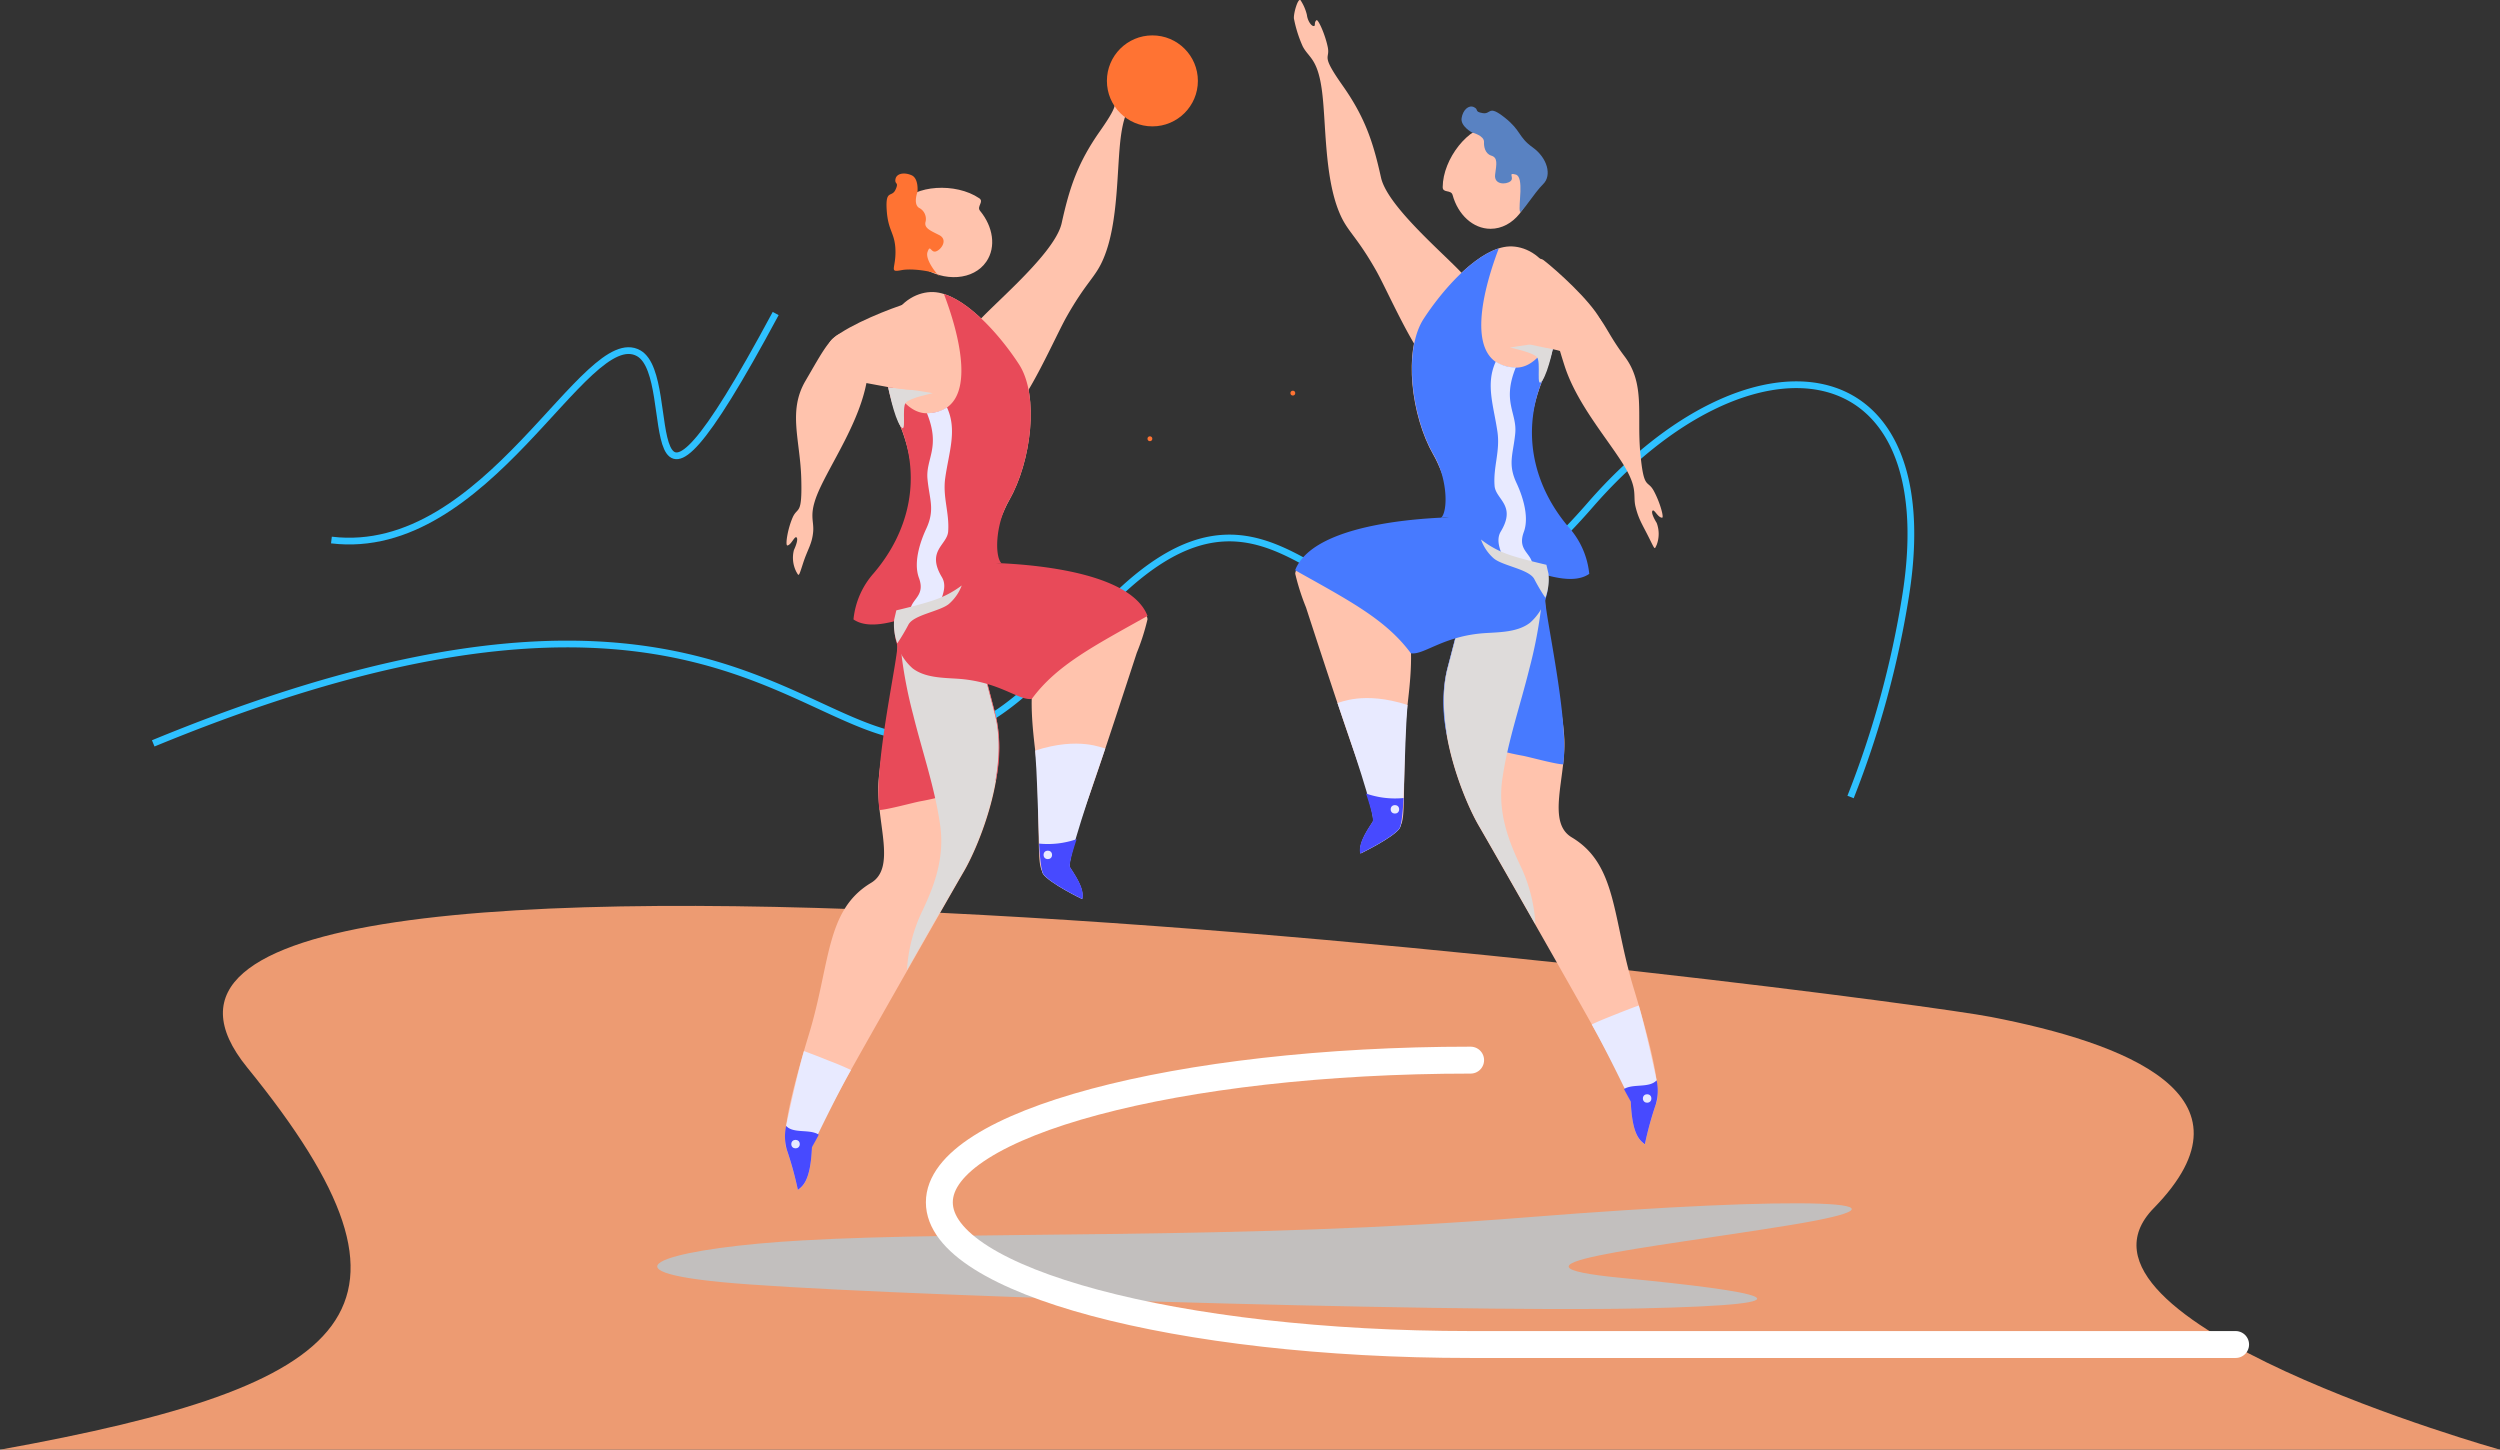 <svg xmlns="http://www.w3.org/2000/svg" viewBox="0 0 371.51 215.43"><rect x="0" y="0" width="371.51" height="215.43" fill="#333333" stroke="none"/><defs><style>.cls-1{isolation:isolate;}.cls-2{fill:#ed9b72;}.cls-3,.cls-5{fill:none;}.cls-3{stroke:#2ec1ff;stroke-miterlimit:10;}.cls-4{fill:#c2bfbe;}.cls-10,.cls-4{mix-blend-mode:multiply;}.cls-5{stroke:#fff;stroke-linecap:round;stroke-linejoin:round;stroke-width:4px;}.cls-6{fill:#ffc3ad;}.cls-7{fill:#e8eaff;}.cls-8{fill:#474aff;}.cls-9{fill:#e84a59;}.cls-10{fill:#dedbda;}.cls-11{fill:#ff7333;}.cls-12{fill:#477aff;}.cls-13{fill:#5982c2;}</style></defs><title>3x3</title><g class="cls-1"><g id="Layer_2" data-name="Layer 2"><g id="object"><path class="cls-2" d="M320.06,179.53c16.44-16.81-4.43-24.58-24.2-28.41-15.28-3-297.69-39.9-259.12,7.52C66.16,194.82,53,205.84,0,215.43H371.51S303.61,196.35,320.06,179.53Z"/><path class="cls-3" d="M275,118.44a141.85,141.85,0,0,0,8.2-30C289.07,51.22,260,47.86,236.35,75c-37.7,43.4-41-21.64-75.48,18.95-39.13,46-30.8-27.7-138.1,16.52"/><path class="cls-3" d="M49.25,80.25C72.49,83.05,87,48,94.92,52.5c6.48,3.7-2,35.71,20.35-5.91"/><path class="cls-4" d="M119.24,184.33c-18.07,1-31.39,4.3-12.11,6.19s107.56,4.53,136.35,3.92,18.24-2.54-2.45-4.53,3.26-4.31,25-7.86,3.21-4.54-39.42-1.13S144.46,182.88,119.24,184.33Z"/><path class="cls-5" d="M218.54,157.54c-43.6,0-78.95,9.46-78.95,21.13s35.35,21.13,78.95,21.13H332.22"/><path class="cls-6" d="M142.75,91.61c-2.08-2-10.16-3.43-9.38,4,.29,2.72-2.7,16.7-2.85,21.09-.19,5.76,2.65,12.27-1.08,14.5-6.8,4.07-6,12-9.28,22.67-3.44,11.3-3.88,15.54-3.24,17a52,52,0,0,1,1.65,6c.64-.55,1.87-1.18,2.09-6.32,0-.87,2.11-4.84,5.43-10.88,2.94-5.33,15.45-27.26,17.17-30.2,2.07-3.54,6.89-14.86,4.63-23.44S144.84,93.64,142.75,91.61Z"/><path class="cls-7" d="M123.24,157.65c-1.25-.51-2.52-1-3.77-1.46-1,3.45-2.21,9-2.65,11.13a22,22,0,0,0,3.88,3c.92-1.92,3.34-6.92,5.39-10.65l.37-.66C125.33,158.47,124.17,158,123.24,157.65Z"/><path class="cls-8" d="M116.82,167.32a7.25,7.25,0,0,0,.1,3.51,52,52,0,0,1,1.65,6c.64-.55,1.87-1.18,2.09-6.32,0-.06,1-1.8,1-1.9C120.3,167.73,117.93,168.51,116.82,167.32Z"/><path class="cls-9" d="M136.69,119.09a37.41,37.41,0,0,0,6.48-1.76c1.42-.51,3.4-.81,4.81-1.34a21.9,21.9,0,0,0-.09-10c-2.26-8.58-3-12.39-5.14-14.42s-10.16-3.43-9.38,4c.2,1.89-3.62,18.21-2.68,24.8C131.79,120.34,135.58,119.31,136.69,119.09Z"/><path class="cls-10" d="M142.75,91.61c-1.8-1.75-8.06-3-9.23,1.43.07.07.15.13.21.2a3.61,3.61,0,0,1,.71,1.75c0,.25,0,.49,0,.74a2.31,2.31,0,0,1-.48,1.41l.06.59a67.5,67.5,0,0,0,1.67,8.45c1.33,5.39,3.2,10.79,4,16.29.7,4.65-.63,8.74-2.63,12.9a23.41,23.41,0,0,0-2.28,8.78c3.81-6.69,7.52-13.17,8.4-14.68,2.07-3.54,6.89-14.86,4.63-23.44S144.84,93.64,142.75,91.61Z"/><path class="cls-6" d="M130.88,88.39c1.94,0,.81-2.56,2.77-2.36,3.93.42,7.29,3,11.19,3.65,1.19-4.6,3.39-12.32,5.12-15.32,3.28-5.73,4.52-15.54,1.46-20.23S143,43.55,138.69,43.4s-10.86,5-4.86,20C138.07,74,134.25,85.16,130.88,88.39Z"/><path class="cls-6" d="M156.51,89.58c-5.17,1.27-2.2-1.69-1.56,7.17-3.06,5.06-.92,14.43-.81,18,.37,11.81,0,13.71.89,15s5.27,3.45,5.27,3.45c.38-1.47-1.19-3.58-1.63-4.34s1.27-5.13,3.55-11.63c1.6-4.57,4.88-14.62,6.7-20.19a33.07,33.07,0,0,0,1.6-5C170.55,91.1,168.11,86.72,156.51,89.58Z"/><path class="cls-7" d="M153.83,111.54c.54,6.89.42,17.23,1.18,18.35,1,1.4,5.8,3.72,5.8,3.72.41-1.6-1.33-3.91-1.82-4.73s3.29-12,5.26-17.66C163.91,111.25,160.44,109.4,153.83,111.54Z"/><path class="cls-8" d="M160,124.7a13,13,0,0,1-5.59.66c.14,2.35.33,4.08.64,4.53,1,1.4,5.8,3.72,5.8,3.72.41-1.6-1.33-3.91-1.82-4.73C158.82,128.6,159.26,126.94,160,124.7Z"/><path class="cls-9" d="M146.08,83.62l-.14-.29c-4.27.94-8.54,2-12.27,4.31,0,.18,0,.36,0,.55-.11,1.77-.85,3.47-.74,5.27a7.93,7.93,0,0,0,2.69,5.86c1.81,1.39,4.44,1.4,6.64,1.54,6.23.39,9.14,3.3,11.07,3,3.69-5,9.07-7.78,17.2-12.33C167.63,84,148.73,83.65,146.08,83.62Z"/><path class="cls-6" d="M144.77,48.59c1-1.94,11.93-10.53,13-15.44,1.14-5.14,2.31-8.85,5.68-13.65s1.83-3.82,2.22-5.77,1.42-4.13,1.66-3.93c.45.37.05,1.76.4,1.76s.62-1,.76-1.83a4.67,4.67,0,0,1,2.14-2.56c.75-.32.78-.49.17,1.68s-.49,3.16-1.37,4.86-2.2,1.75-2.85,6.46S166.27,33,164,38.38c-1.2,2.88-2.46,3.33-5.5,8.69-1.69,3-5.69,12.28-8.53,14.71C146.94,64.4,143.64,50.89,144.77,48.59Z"/><path class="cls-6" d="M146.58,38.87c-1.89,2.78-6.25,3.1-9.74.73s-4.79-6.55-2.9-9.33,8.09-3.18,11.58-.81c.76.52-.42,1.21.12,1.87C147.58,33.68,148.06,36.7,146.58,38.87Z"/><circle class="cls-7" cx="155.71" cy="127.04" r="0.63"/><circle class="cls-7" cx="118.22" cy="170.02" r="0.63"/><path class="cls-9" d="M151.42,54.13c-2.69-4.14-7.17-9.2-11.15-10.44,1.95,5.08,5.7,17.32-2.33,17.72-3,.15-4.93-3.14-6.32-5.9a33.78,33.78,0,0,0,2.21,7.85c3.13,7.85,1.21,15.73-4,21.83a12.13,12.13,0,0,0-3,6.86c2.9,2,8.23-.5,11.58-1.44,5-1.41,7.4-7.74,10.46-6.86-1.08-.94-1-5.8,1.08-9.39C153.24,68.63,154.48,58.82,151.42,54.13Z"/><path class="cls-7" d="M140.9,79c.21-2.79-.84-5.13-.43-8,.55-3.85,1.8-7.11.25-10.47a5.26,5.26,0,0,1-2.78.86h-.2c2.09,5.14-.2,6.77.09,9.81s1.15,4.52-.2,7.4c-.65,1.4-2,4.78-1.07,7.28,1.15,3.12-1.88,3.17-1.18,5.7,1.1-.36,2.14-.73,3-1s.59,0,1.29-.49c-.25-.6,1.33-2.61.3-4.32C137.61,81.84,140.74,81,140.9,79Z"/><path class="cls-10" d="M135.48,57.94l-3.5-.41s.87,4.47,1.85,5.83.12-2.8.78-3.53,4-1.4,4-1.4S136.51,58.06,135.48,57.94Z"/><path class="cls-6" d="M140.24,56.93c-2.8,2.32-10.35,0-12.44-.13s-6.54-4.38-4-6.51,8.67-4.51,11.07-5.23S143.26,54.43,140.24,56.93Z"/><path class="cls-6" d="M117,81.06c-.31,0,0-2.29.76-4.09s1.47-.16,1.31-5.88-2-10,.62-14.48,3.94-7.18,6-7.2,3.75.31,3.84.72.32,1.21-.78,6.82S124,68.06,122,72.23s-1,4.93-1.16,6.78-.82,2.59-1.5,4.69-.61,1.94-1,1.28a4.6,4.6,0,0,1-.36-3.24c.36-.78.66-1.7.37-1.89S117.57,81,117,81.06Z"/><path class="cls-10" d="M142.92,87A6.76,6.76,0,0,1,141,89.76c-1.37,1.11-5.22,1.6-6,3.06a29.54,29.54,0,0,1-1.66,2.79,8,8,0,0,1-.46-3.55l.32-1.36s3.6-.83,5.5-1.49A14.5,14.5,0,0,0,142.92,87Z"/><path class="cls-11" d="M136.34,28.52s.22-2-.88-2.48-2.24-.27-2.39.58.57.37,0,1.58-1.51-.11-1.3,3.05,1.24,3.32,1.3,6-1,3.26.87,2.9,5.43.33,5.61.77-2.15-2.2-1.72-3.46.47.16,1.26-.1,1.83-1.74.47-2.43-2.31-1.05-2-2.05a1.85,1.85,0,0,0-1-2C135.67,30.3,136.34,28.52,136.34,28.52Z"/><circle class="cls-11" cx="171.25" cy="12.02" r="6.76"/><circle class="cls-11" cx="170.88" cy="65.2" r="0.36"/><path class="cls-6" d="M220.25,84.83c2.08-2,10.15-3.42,9.37,4-.28,2.72,2.71,16.7,2.85,21.09.2,5.77-2.64,12.28,1.09,14.51,6.8,4.06,6,12,9.28,22.66,3.43,11.31,3.88,15.54,3.24,17a52,52,0,0,0-1.65,6c-.64-.56-1.87-1.18-2.09-6.32,0-.88-2.11-4.85-5.43-10.88-2.94-5.33-15.46-27.26-17.18-30.21-2.06-3.53-6.88-14.85-4.62-23.44S218.16,86.86,220.25,84.83Z"/><path class="cls-7" d="M239.76,150.87c1.25-.5,2.51-1,3.77-1.45,1,3.44,2.21,9,2.65,11.13a22.58,22.58,0,0,1-3.88,3c-.92-1.91-3.34-6.92-5.39-10.64l-.37-.67C237.67,151.69,238.82,151.25,239.76,150.87Z"/><path class="cls-8" d="M246.18,160.55a7.2,7.2,0,0,1-.1,3.5,52,52,0,0,0-1.65,6c-.64-.56-1.87-1.18-2.09-6.32,0-.06-1-1.81-1-1.9C242.69,161,245.06,161.73,246.18,160.55Z"/><path class="cls-12" d="M226.31,112.31a36.93,36.93,0,0,1-6.48-1.76c-1.42-.51-3.4-.8-4.81-1.34a21.75,21.75,0,0,1,.09-10c2.26-8.58,3-12.39,5.14-14.42s10.15-3.42,9.37,4c-.19,1.89,3.63,18.21,2.68,24.8C231.2,113.57,227.42,112.53,226.31,112.31Z"/><path class="cls-10" d="M220.25,84.83c1.79-1.74,8.05-3,9.23,1.44-.07.07-.15.13-.21.2a2.32,2.32,0,0,0-.56,1,2.5,2.5,0,0,0-.15.72c0,.24,0,.49-.05.73a2.37,2.37,0,0,0,.49,1.42l-.06.59a67.35,67.35,0,0,1-1.67,8.44c-1.33,5.4-3.21,10.79-4,16.29-.7,4.65.63,8.74,2.63,12.91a23.25,23.25,0,0,1,2.27,8.77c-3.8-6.68-7.51-13.17-8.4-14.68-2.06-3.53-6.88-14.85-4.62-23.44S218.16,86.86,220.25,84.83Z"/><path class="cls-6" d="M232.11,81.61c-1.94.06-.8-2.56-2.76-2.35-3.93.41-7.29,3-11.19,3.65C217,78.3,214.76,70.58,213,67.58c-3.29-5.73-4.52-15.54-1.46-20.23S220,36.78,224.3,36.62s10.86,5,4.87,20C224.92,67.21,228.75,78.39,232.11,81.61Z"/><path class="cls-6" d="M206.49,82.8c5.17,1.28,2.2-1.69,1.56,7.18,3.06,5,.92,14.42.81,18-.38,11.81,0,13.7-.89,15s-5.27,3.44-5.27,3.44c-.38-1.46,1.19-3.58,1.63-4.33s-1.28-5.13-3.55-11.64c-1.6-4.57-4.89-14.61-6.7-20.18a33.47,33.47,0,0,1-1.6-5C192.45,84.32,194.89,79.94,206.49,82.8Z"/><path class="cls-7" d="M209.16,104.76c-.54,6.89-.41,17.24-1.17,18.35-1,1.41-5.81,3.73-5.81,3.73-.4-1.61,1.34-3.91,1.83-4.74s-3.3-12-5.26-17.65C199.09,104.48,202.56,102.63,209.16,104.76Z"/><path class="cls-8" d="M203,117.92a13,13,0,0,0,5.58.67c-.13,2.35-.32,4.07-.63,4.52-1,1.41-5.81,3.73-5.81,3.73-.4-1.61,1.34-3.91,1.83-4.74C204.18,121.82,203.74,120.17,203,117.92Z"/><path class="cls-12" d="M216.92,76.84c.05-.09.09-.19.14-.29,4.27.94,8.53,2,12.26,4.31,0,.18,0,.37,0,.55.11,1.77.85,3.47.74,5.28a7.93,7.93,0,0,1-2.69,5.85c-1.81,1.4-4.44,1.4-6.65,1.54-6.22.39-9.13,3.31-11.06,3-3.69-5-9.08-7.79-17.2-12.34C195.37,77.19,214.27,76.88,216.92,76.84Z"/><path class="cls-6" d="M218.22,41.82c-1-2-11.93-10.54-13-15.45-1.14-5.14-2.31-8.84-5.69-13.64S197.7,8.9,197.31,7,195.88,2.82,195.64,3c-.44.37-.07.87-.43.87s-.9-.79-1-1.66a6.9,6.9,0,0,0-.9-2.11c-.37-.73-1.21,2.19-1,2.79a18.59,18.59,0,0,0,1.28,4c.88,1.7,2.19,1.75,2.84,6.46s.34,12.8,2.59,18.21c1.19,2.89,2.46,3.33,5.5,8.69,1.69,3,5.69,12.29,8.52,14.72C216.06,57.62,219.36,44.11,218.22,41.82Z"/><path class="cls-6" d="M221.5,34c3.36,0,6.09-3.4,6.1-7.62s-2.69-7.65-6-7.66-7.19,4.87-7.21,9.09c0,.92,1.24.34,1.47,1.16C216.65,31.88,218.88,34,221.5,34Z"/><circle class="cls-7" cx="207.29" cy="120.27" r="0.63"/><circle class="cls-7" cx="244.77" cy="163.24" r="0.63"/><path class="cls-12" d="M211.58,47.35c2.69-4.13,7.16-9.19,11.15-10.44C220.78,42,217,54.24,225.06,54.63c3,.15,4.93-3.14,6.32-5.9a34.49,34.49,0,0,1-2.21,7.86c-3.13,7.84-1.22,15.73,4,21.82a12.18,12.18,0,0,1,3,6.87c-2.9,2-8.23-.51-11.58-1.44-5.05-1.41-7.4-7.75-10.46-6.86,1.08-1,1-5.81-1.08-9.4C209.75,61.85,208.52,52,211.58,47.35Z"/><path class="cls-7" d="M222.1,72.2c-.22-2.78.84-5.13.43-8-.55-3.85-1.81-7.1-.25-10.47a5.09,5.09,0,0,0,2.78.86h.2c-2.09,5.13.2,6.76-.09,9.81s-1.16,4.52.2,7.4c.65,1.39,2,4.78,1.07,7.27-1.15,3.13,1.88,3.18,1.18,5.71-1.1-.37-2.14-.73-3-1s-.59,0-1.29-.49c.25-.61-1.33-2.61-.3-4.32C225.38,75.07,222.26,74.23,222.1,72.2Z"/><path class="cls-10" d="M227.51,51.17l3.5-.41s-.86,4.46-1.84,5.83-.12-2.8-.78-3.53-4-1.41-4-1.41S226.49,51.29,227.51,51.17Z"/><path class="cls-6" d="M220.78,47.7c1.78,3.17,9,3.84,11,4.44s7.66-1.75,6.06-4.65-6.49-7.31-8.47-8.84S218.85,44.28,220.78,47.7Z"/><path class="cls-6" d="M247,76.93c.3,0-.31-2.28-1.25-4s-1.48,0-2-5.69.76-10.2-2.34-14.29-3.46-6.71-5.49-6.48-5,.8-5,1.21-.17,1.24,1.58,6.68,6.06,10.46,8.55,14.37,1.55,4.78,2,6.59S244,77.83,245,79.82s.84,1.86,1.19,1.15a4.63,4.63,0,0,0,0-3.26c-.45-.73-.86-1.61-.6-1.83S246.38,76.94,247,76.93Z"/><path class="cls-10" d="M220.08,80.17A6.71,6.71,0,0,0,222,83c1.37,1.11,5.22,1.59,6,3.05a28.28,28.28,0,0,0,1.65,2.79,7.93,7.93,0,0,0,.47-3.55l-.32-1.36s-3.6-.82-5.5-1.48A14.2,14.2,0,0,1,220.08,80.17Z"/><path class="cls-13" d="M218.75,19.69s-1.74-.93-1.55-2.14,1.05-2,1.83-1.63,0,.67,1.3.89.77-1.31,3.26.65,2,2.89,4.17,4.44,2.9,4.15,1.56,5.46-3.31,4.54-3.45,4.09c-.27-.91.66-5.15-.62-5.51s-.14.48-.8,1-2.47.53-2.27-1,.44-2.5-.56-2.81-1.12-1.48-1.09-2C220.6,20.14,218.75,19.69,218.75,19.69Z"/><circle class="cls-11" cx="192.12" cy="58.42" r="0.36"/></g></g></g></svg>